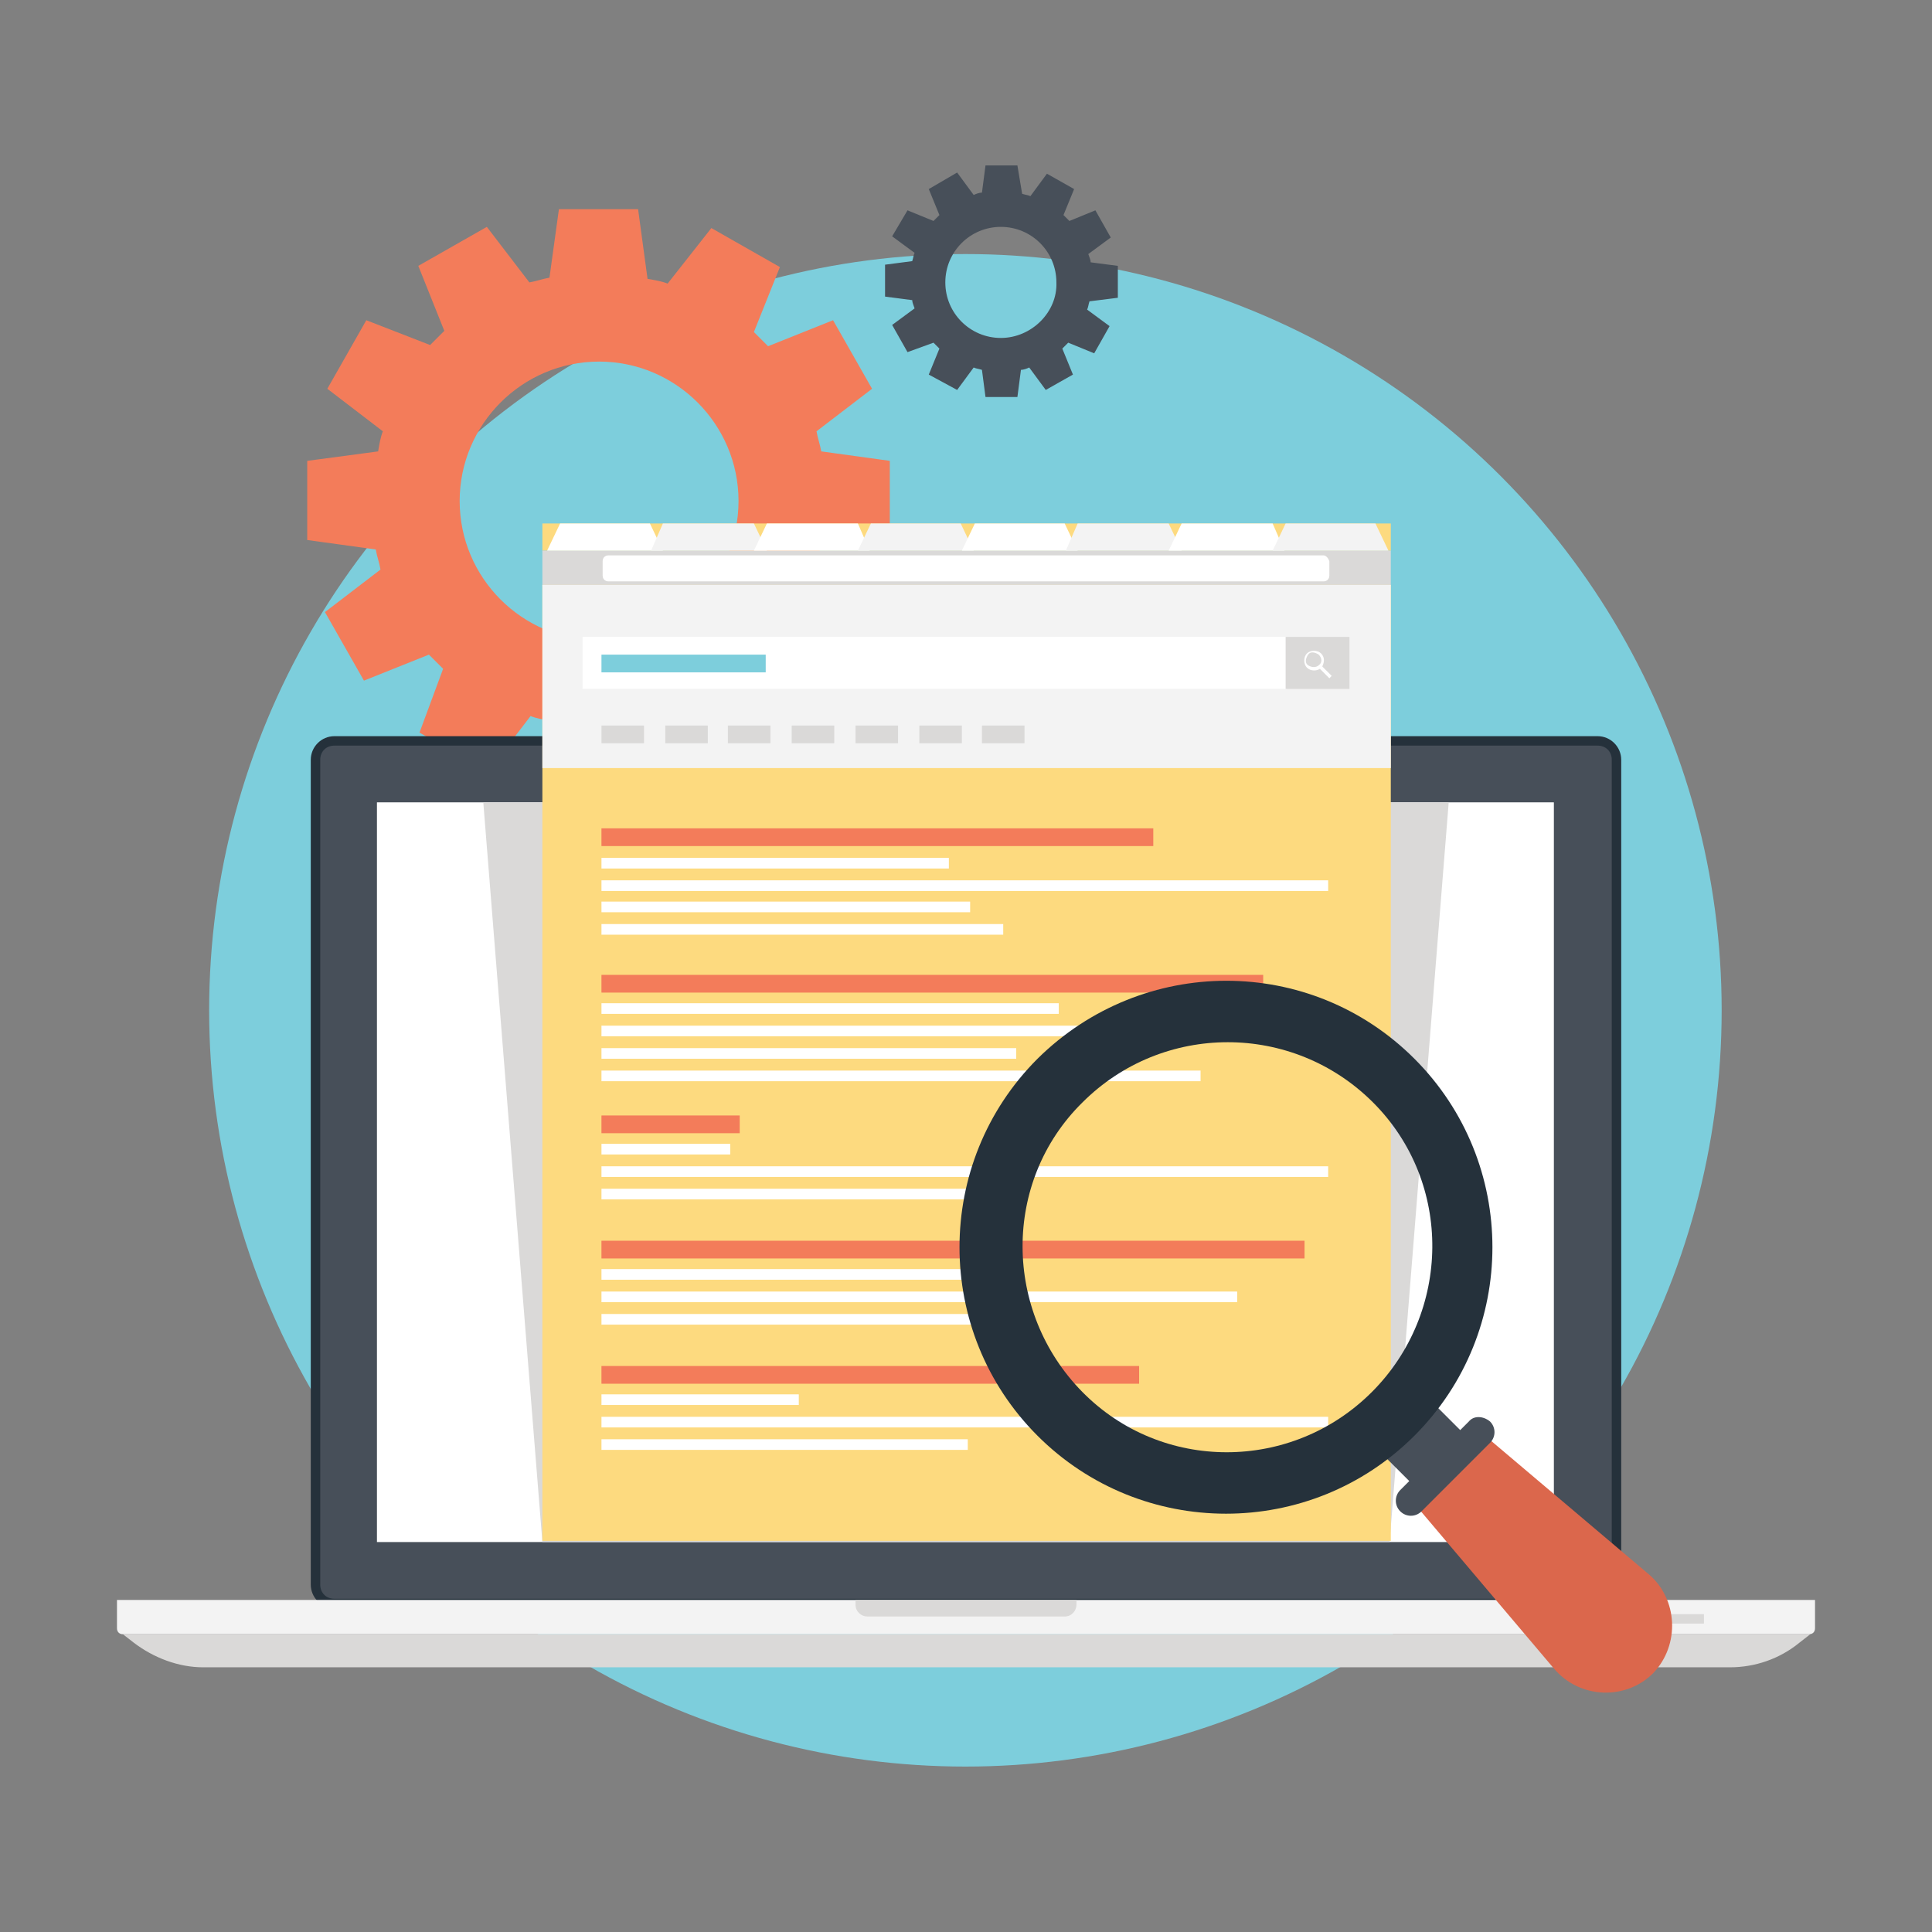 <?xml version="1.0" encoding="utf-8"?>
<!-- Generator: Adobe Illustrator 19.2.1, SVG Export Plug-In . SVG Version: 6.00 Build 0)  -->
<svg version="1.1" id="Layer_1" xmlns="http://www.w3.org/2000/svg" xmlns:xlink="http://www.w3.org/1999/xlink" x="0px" y="0px"
	 viewBox="0 0 163.5 163.5" style="enable-background:new 0 0 163.5 163.5;" xml:space="preserve">
<rect x="0" y="0" width="163.5" height="163.5" fill="#808080" stroke="none"/>
<style type="text/css">
	.st0{fill:#F37C5A;}
	.st1{fill:#F3F3F3;}
	.st2{fill:#474F59;}
	.st3{fill:#FFFFFF;}
	.st4{fill:#7DCEDC;}
	.st5{fill:#FDDA7F;}
	.st6{fill:#55C5CA;}
	.st7{fill:#F6BB53;}
	.st8{fill:#DAD9D8;}
	.st9{fill:#25313B;}
	.st10{fill:#DB674C;}
	.st11{fill:#CDCCCC;}
	.st12{fill:#E6AA52;}
	.st13{fill:#C4C4C4;}
	.st14{fill:#C7C6C6;}
	.st15{fill:#404850;}
	.st16{fill:#383E45;}
	.st17{fill:#E5AD52;}
	.st18{fill:#F4CC7A;}
	.st19{fill:#222C33;}
</style>
<g>
	<g id="XMLID_199_">
		<g>
			<circle class="st4" cx="81.7" cy="85.5" r="64"/>
		</g>
	</g>
	<g>
		<g>
			<g>
				<path class="st0" d="M75.3,45.7V39l-5.8-0.8c-0.1-0.6-0.3-1.1-0.4-1.7l4.7-3.6l-3.3-5.8l-5.5,2.2c-0.4-0.4-0.8-0.8-1.2-1.2
					l2.2-5.5l-5.8-3.3L56.5,24c-0.5-0.2-1.1-0.3-1.7-0.4L54,17.7h-6.7l-0.8,5.8c-0.6,0.1-1.1,0.3-1.7,0.4l-3.6-4.7l-5.8,3.3l2.2,5.5
					c-0.4,0.4-0.8,0.8-1.2,1.2L31,27.1l-3.3,5.8l4.7,3.6c-0.2,0.5-0.3,1.1-0.4,1.7L26,39v6.7l5.8,0.8c0.1,0.6,0.3,1.1,0.4,1.7
					l-4.7,3.6l3.3,5.8l5.5-2.2c0.4,0.4,0.8,0.8,1.2,1.2L35.5,62l5.8,3.3l3.6-4.7c0.5,0.2,1.1,0.3,1.7,0.4l0.8,5.8H54l0.8-5.8
					c0.6-0.1,1.1-0.3,1.7-0.4l3.6,4.7l5.8-3.3l-2.2-5.5c0.4-0.4,0.8-0.8,1.2-1.2l5.5,2.2l3.3-5.8L69,48.1c0.2-0.5,0.3-1.1,0.4-1.7
					L75.3,45.7z M50.7,54.2c-6.5,0-11.8-5.3-11.8-11.8c0-6.5,5.3-11.8,11.8-11.8s11.8,5.3,11.8,11.8C62.5,48.9,57.2,54.2,50.7,54.2z
					"/>
			</g>
		</g>
	</g>
	<g>
		<g>
			<g>
				<path class="st2" d="M94.6,25.2v-2.7l-2.3-0.3c0-0.2-0.1-0.4-0.2-0.7l1.9-1.4l-1.3-2.3l-2.2,0.9c-0.2-0.2-0.3-0.3-0.5-0.5
					l0.9-2.2l-2.3-1.3l-1.4,1.9c-0.2-0.1-0.4-0.1-0.7-0.2L86.1,14h-2.7l-0.3,2.3c-0.2,0-0.5,0.1-0.7,0.2L81,14.6L78.6,16l0.9,2.2
					c-0.2,0.2-0.3,0.3-0.5,0.5l-2.2-0.9L75.5,20l1.9,1.4c-0.1,0.2-0.1,0.4-0.2,0.7l-2.3,0.3v2.7l2.3,0.3c0,0.2,0.1,0.4,0.2,0.7
					l-1.9,1.4l1.3,2.3L79,29c0.2,0.2,0.3,0.3,0.5,0.5l-0.9,2.2L81,33l1.4-1.9c0.2,0.1,0.4,0.1,0.7,0.2l0.3,2.3h2.7l0.3-2.3
					c0.2,0,0.5-0.1,0.7-0.2l1.4,1.9l2.3-1.3l-0.9-2.2c0.2-0.2,0.3-0.3,0.5-0.5l2.2,0.9l1.3-2.3l-1.9-1.4c0.1-0.2,0.1-0.4,0.2-0.7
					L94.6,25.2z M84.7,28.6c-2.6,0-4.7-2.1-4.7-4.7c0-2.6,2.1-4.7,4.7-4.7c2.6,0,4.7,2.1,4.7,4.7C89.5,26.4,87.3,28.6,84.7,28.6z"/>
			</g>
		</g>
	</g>
	<g>
		<g>
			<g>
				<path class="st9" d="M26.3,64.3v69.8c0,1.1,0.9,2,2,2h106.9c1.1,0,2-0.9,2-2V64.3c0-1.1-0.9-2-2-2H28.3
					C27.2,62.3,26.3,63.2,26.3,64.3z"/>
			</g>
		</g>
		<g>
			<g>
				<path class="st2" d="M27.1,134.1V64.3c0-0.7,0.5-1.2,1.2-1.2h106.9c0.7,0,1.2,0.5,1.2,1.2v69.8c0,0.7-0.5,1.2-1.2,1.2H28.3
					C27.6,135.3,27.1,134.8,27.1,134.1z"/>
			</g>
		</g>
		<g>
			<g>
				<rect x="31.9" y="67.9" class="st3" width="99.6" height="62.6"/>
			</g>
		</g>
		<g>
			<g>
				<path class="st1" d="M9.9,135.4v2.4c0,0.3,0.2,0.5,0.5,0.5h142.7c0.3,0,0.5-0.2,0.5-0.5v-2.4H9.9z"/>
			</g>
		</g>
		<g>
			<g>
				<path class="st8" d="M10.4,138.3l0.9,0.7c1.7,1.3,3.8,2.1,5.9,2.1h129.2c2.1,0,4.2-0.7,5.9-2.1l0.9-0.7H10.4z"/>
			</g>
		</g>
		<g>
			<g>
				<path class="st8" d="M72.4,135.4v0.4c0,0.6,0.5,1,1,1h16.7c0.6,0,1-0.5,1-1v-0.4H72.4z"/>
			</g>
		</g>
		<g>
			<g>
				<rect x="140.2" y="136.6" class="st8" width="4" height="0.8"/>
			</g>
		</g>
		<g>
			<g>
				<rect x="45.9" y="44.3" class="st5" width="71.8" height="2.3"/>
			</g>
		</g>
		<g>
			<g>
				<rect x="45.9" y="46.6" class="st8" width="71.8" height="3"/>
			</g>
		</g>
		<g>
			<g>
				<polygon class="st8" points="117.6,130.5 45.9,130.5 40.9,67.9 122.6,67.9 				"/>
			</g>
		</g>
		<g>
			<g>
				<rect x="45.9" y="49.5" class="st5" width="71.8" height="80.9"/>
			</g>
		</g>
		<g>
			<g>
				<rect x="45.9" y="49.5" class="st1" width="71.8" height="15.5"/>
			</g>
		</g>
		<g>
			<g>
				<path class="st3" d="M112,47H51.5c-0.3,0-0.5,0.2-0.5,0.5v1.2c0,0.3,0.2,0.5,0.5,0.5H112c0.3,0,0.5-0.2,0.5-0.5v-1.2
					C112.4,47.2,112.2,47,112,47z"/>
			</g>
		</g>
		<g>
			<g>
				<polygon class="st3" points="55,44.3 47.4,44.3 46.3,46.6 56.1,46.6 				"/>
			</g>
		</g>
		<g>
			<g>
				<polygon class="st1" points="63.8,44.3 56.1,44.3 55.1,46.6 64.9,46.6 				"/>
			</g>
		</g>
		<g>
			<g>
				<polygon class="st3" points="72.6,44.3 64.9,44.3 63.8,46.6 73.6,46.6 				"/>
			</g>
		</g>
		<g>
			<g>
				<polygon class="st1" points="81.3,44.3 73.7,44.3 72.6,46.6 82.4,46.6 				"/>
			</g>
		</g>
		<g>
			<g>
				<polygon class="st3" points="90.1,44.3 82.5,44.3 81.4,46.6 91.2,46.6 				"/>
			</g>
		</g>
		<g>
			<g>
				<polygon class="st1" points="98.9,44.3 91.2,44.3 90.2,46.6 100,46.6 				"/>
			</g>
		</g>
		<g>
			<g>
				<polygon class="st3" points="107.7,44.3 100,44.3 98.9,46.6 108.7,46.6 				"/>
			</g>
		</g>
		<g>
			<g>
				<polygon class="st1" points="116.4,44.3 108.8,44.3 107.7,46.6 117.5,46.6 				"/>
			</g>
		</g>
		<g>
			<g>
				<rect x="49.3" y="53.9" class="st3" width="59.6" height="4.4"/>
			</g>
		</g>
		<g>
			<g>
				<rect x="108.8" y="53.9" class="st8" width="5.4" height="4.4"/>
			</g>
		</g>
		<g>
			<g>
				<path class="st3" d="M111.8,55.3c-0.3-0.3-0.9-0.3-1.2,0c-0.3,0.3-0.3,0.9,0,1.2c0.3,0.3,0.8,0.3,1.1,0.1l0.8,0.8l0.2-0.2
					l-0.8-0.8C112.1,56,112.1,55.6,111.8,55.3z M111.6,56.3c-0.2,0.2-0.6,0.2-0.9,0s-0.2-0.6,0-0.9s0.6-0.2,0.9,0
					C111.9,55.7,111.9,56.1,111.6,56.3z"/>
			</g>
		</g>
		<g>
			<g>
				<rect x="50.9" y="55.4" class="st4" width="13.9" height="1.5"/>
			</g>
		</g>
		<g>
			<g>
				<rect x="50.9" y="61.4" class="st8" width="3.6" height="1.5"/>
			</g>
		</g>
		<g>
			<g>
				<rect x="50.9" y="70.1" class="st0" width="46.7" height="1.5"/>
			</g>
		</g>
		<g>
			<g>
				<rect x="50.9" y="72.6" class="st3" width="29.4" height="0.9"/>
			</g>
		</g>
		<g>
			<g>
				<rect x="50.9" y="74.5" class="st3" width="61.5" height="0.9"/>
			</g>
		</g>
		<g>
			<g>
				<rect x="50.9" y="76.3" class="st3" width="31.2" height="0.9"/>
			</g>
		</g>
		<g>
			<g>
				<rect x="50.9" y="78.2" class="st3" width="34" height="0.9"/>
			</g>
		</g>
		<g>
			<g>
				<rect x="50.9" y="82.5" class="st0" width="56" height="1.5"/>
			</g>
		</g>
		<g>
			<g>
				<rect x="50.9" y="84.9" class="st3" width="38.7" height="0.9"/>
			</g>
		</g>
		<g>
			<g>
				<rect x="50.9" y="86.8" class="st3" width="61.5" height="0.9"/>
			</g>
		</g>
		<g>
			<g>
				<rect x="50.9" y="88.7" class="st3" width="35.1" height="0.9"/>
			</g>
		</g>
		<g>
			<g>
				<rect x="50.9" y="90.6" class="st3" width="50.7" height="0.9"/>
			</g>
		</g>
		<g>
			<g>
				<rect x="50.9" y="94.4" class="st0" width="11.7" height="1.5"/>
			</g>
		</g>
		<g>
			<g>
				<rect x="50.9" y="96.8" class="st3" width="10.9" height="0.9"/>
			</g>
		</g>
		<g>
			<g>
				<rect x="50.9" y="98.7" class="st3" width="61.5" height="0.9"/>
			</g>
		</g>
		<g>
			<g>
				<rect x="50.9" y="100.6" class="st3" width="31.7" height="0.9"/>
			</g>
		</g>
		<g>
			<g>
				<rect x="50.9" y="105" class="st0" width="59.5" height="1.5"/>
			</g>
		</g>
		<g>
			<g>
				<rect x="50.9" y="107.4" class="st3" width="35.1" height="0.9"/>
			</g>
		</g>
		<g>
			<g>
				<rect x="50.9" y="109.3" class="st3" width="53.8" height="0.9"/>
			</g>
		</g>
		<g>
			<g>
				<rect x="50.9" y="111.2" class="st3" width="35.6" height="0.9"/>
			</g>
		</g>
		<g>
			<g>
				<rect x="50.9" y="115.6" class="st0" width="45.5" height="1.5"/>
			</g>
		</g>
		<g>
			<g>
				<rect x="50.9" y="118" class="st3" width="16.7" height="0.9"/>
			</g>
		</g>
		<g>
			<g>
				<rect x="50.9" y="119.9" class="st3" width="61.5" height="0.9"/>
			</g>
		</g>
		<g>
			<g>
				<rect x="50.9" y="121.8" class="st3" width="31" height="0.9"/>
			</g>
		</g>
		<g>
			<g>
				<rect x="56.3" y="61.4" class="st8" width="3.6" height="1.5"/>
			</g>
		</g>
		<g>
			<g>
				<rect x="61.6" y="61.4" class="st8" width="3.6" height="1.5"/>
			</g>
		</g>
		<g>
			<g>
				<rect x="67" y="61.4" class="st8" width="3.6" height="1.5"/>
			</g>
		</g>
		<g>
			<g>
				<rect x="72.4" y="61.4" class="st8" width="3.6" height="1.5"/>
			</g>
		</g>
		<g>
			<g>
				<rect x="77.8" y="61.4" class="st8" width="3.6" height="1.5"/>
			</g>
		</g>
		<g>
			<g>
				<rect x="83.1" y="61.4" class="st8" width="3.6" height="1.5"/>
			</g>
		</g>
	</g>
	<g>
		<g>
			<g>
				
					<rect x="116.9" y="117.8" transform="matrix(0.707 -0.707 0.707 0.707 -50.93 120.442)" class="st2" width="6.1" height="7.9"/>
			</g>
		</g>
		<g>
			<g>
				<path class="st10" d="M139.5,133.2l-14.3-12.1l-5.8,5.8l12.1,14.3c2.2,2.6,6.1,2.7,8.4,0.4C142.2,139.2,142,135.3,139.5,133.2z"
					/>
			</g>
		</g>
		<g>
			<g>
				<path class="st2" d="M124.3,120.3l-5.8,5.8c-0.5,0.5-0.5,1.3,0,1.8c0.5,0.5,1.3,0.5,1.8,0l5.8-5.8c0.5-0.5,0.5-1.3,0-1.8
					C125.5,119.8,124.7,119.8,124.3,120.3z"/>
			</g>
		</g>
		<g>
			<g>
				<path class="st9" d="M87.8,89.6c-8.8,8.8-8.8,23.1,0,31.9s23.1,8.8,31.9,0c8.8-8.8,8.8-23.1,0-31.9S96.7,80.8,87.8,89.6z
					 M116.1,117.8c-6.8,6.8-17.8,6.8-24.5,0s-6.8-17.8,0-24.5c6.8-6.8,17.8-6.8,24.6,0S122.8,111.1,116.1,117.8z"/>
			</g>
		</g>
	</g>
</g>
</svg>
